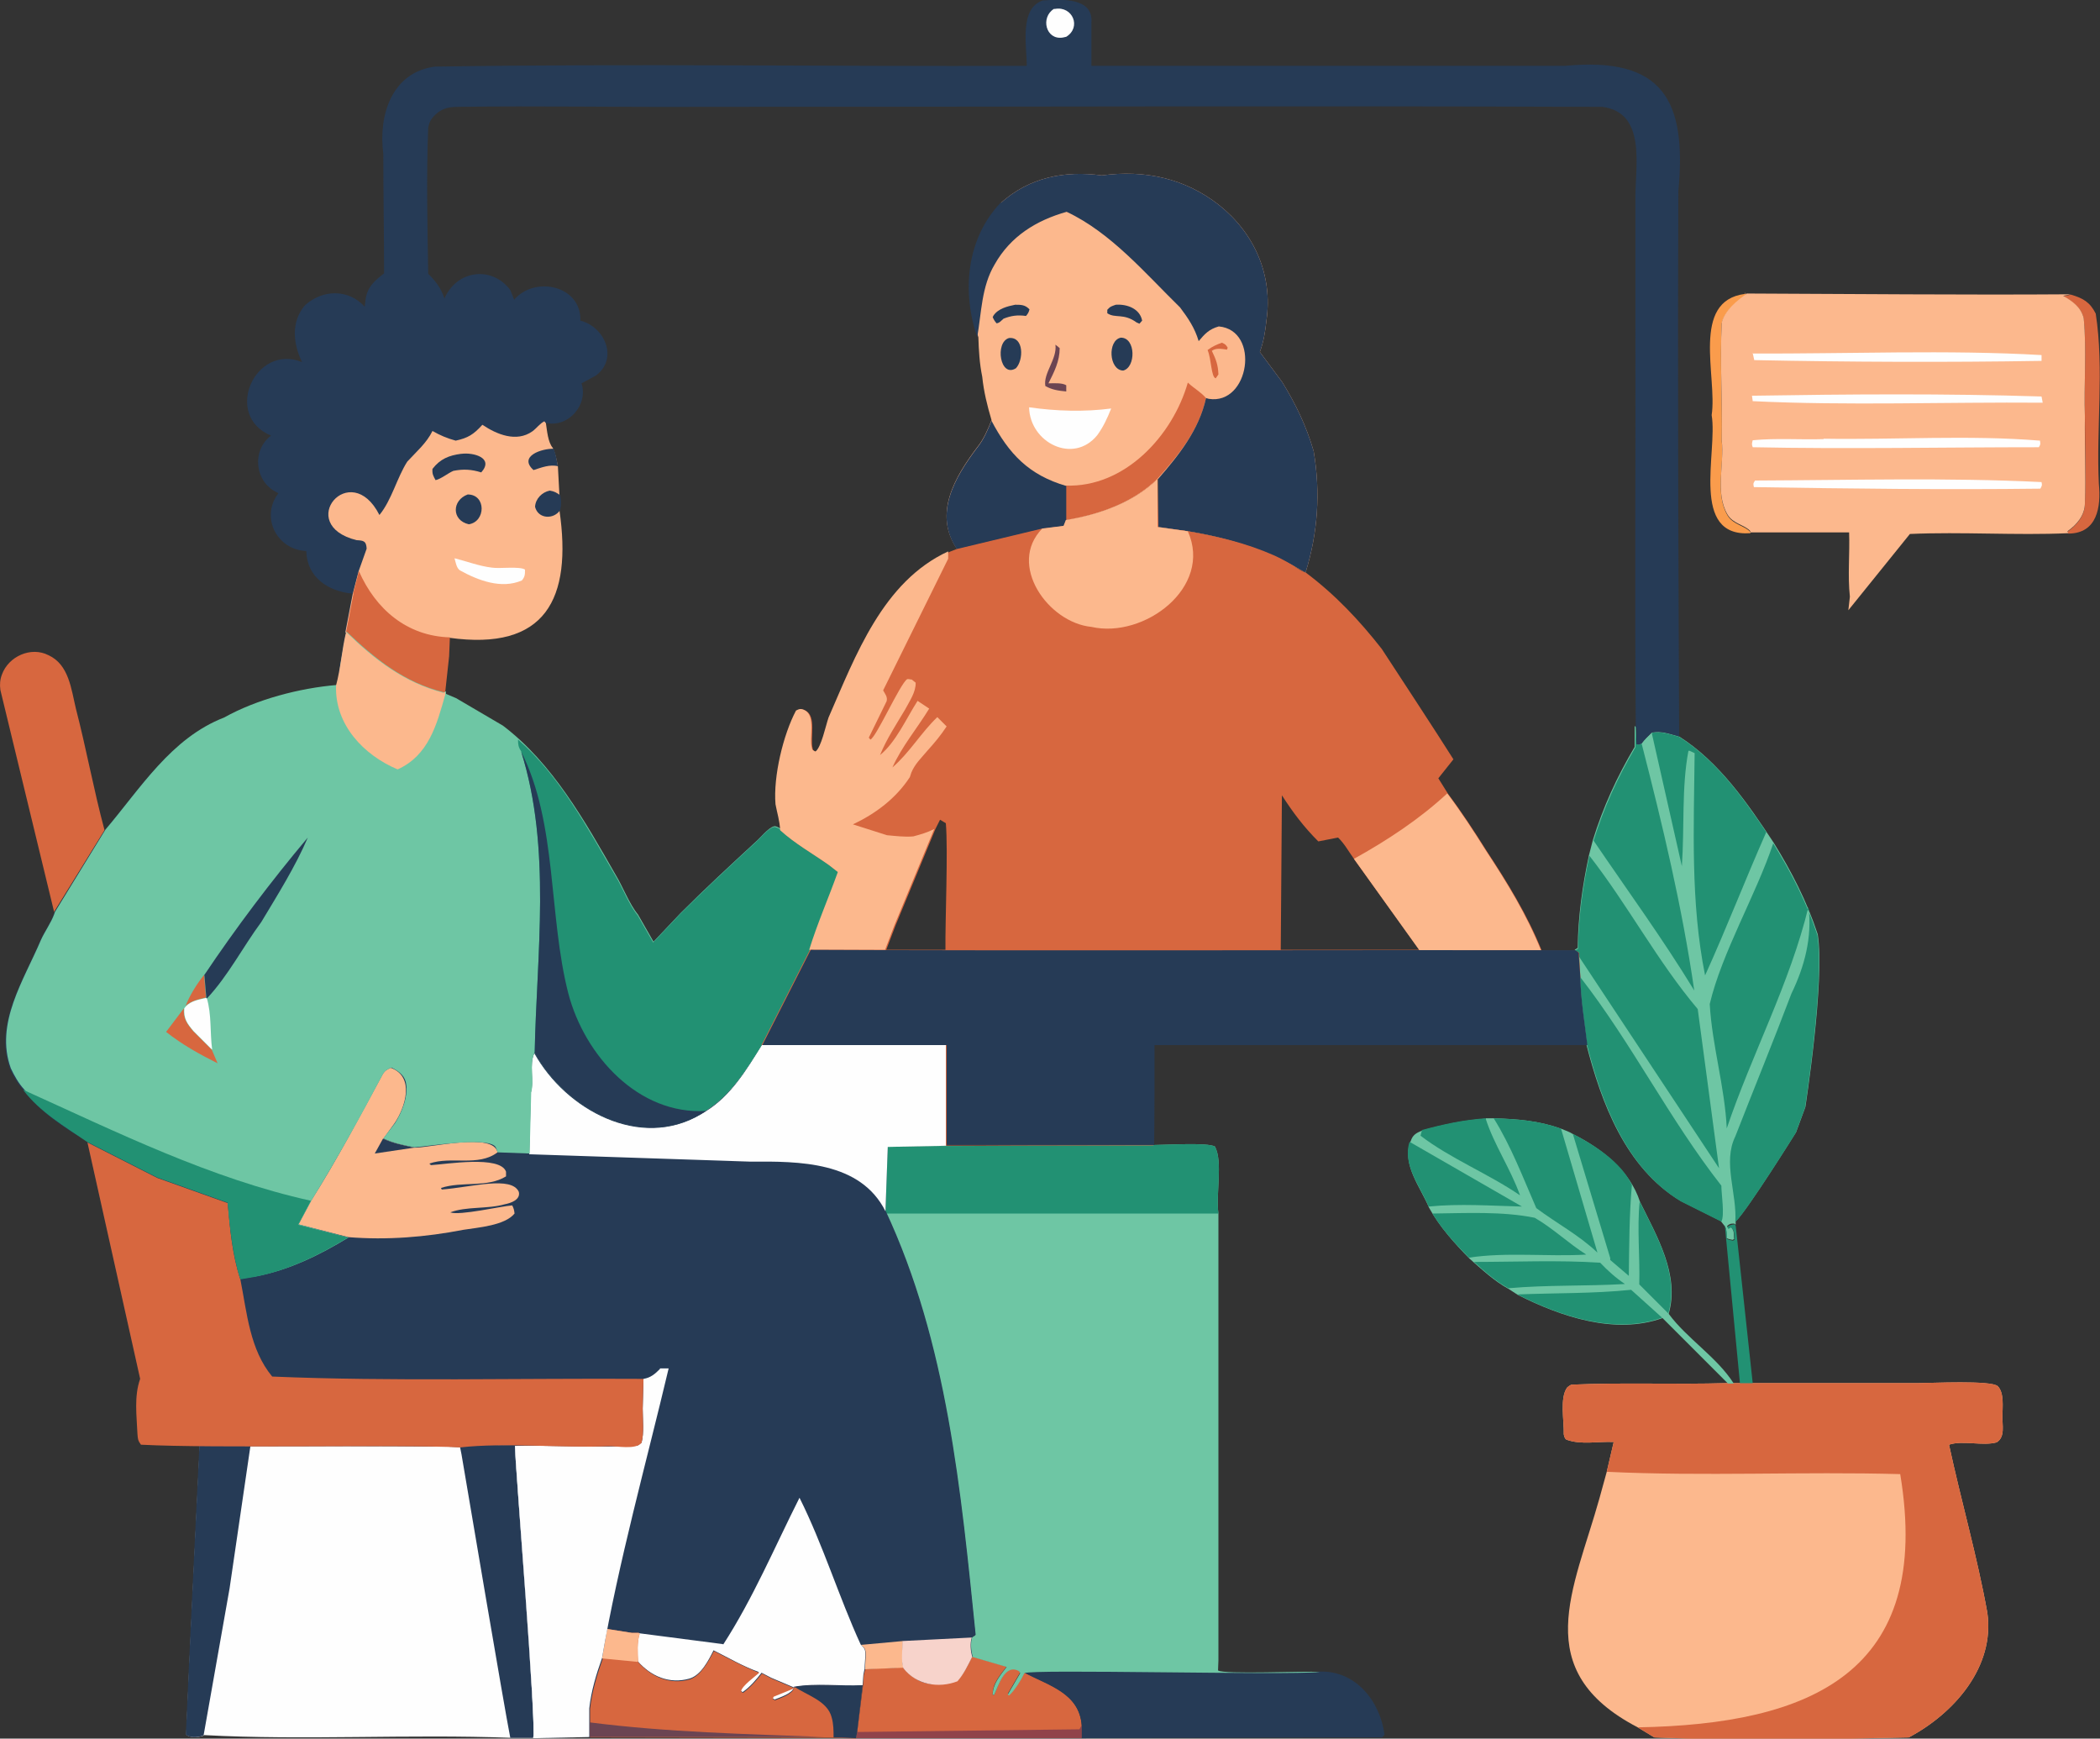 <?xml version="1.0" encoding="UTF-8"?>
<svg id="a" data-name="Layer 1" xmlns="http://www.w3.org/2000/svg" viewBox="0 0 54.24 44.9">
  <rect x="0" y="0" width="54.24" height="44.9" fill="#333333" stroke="none"/>
  <defs>
    <style>
      .b {
        fill: #fefefe;
      }

      .b, .c, .d, .e, .f, .g, .h, .i, .j, .k {
        stroke-width: 0px;
      }

      .c {
        fill: #6ec6a4;
      }

      .d {
        fill: #f7d3cb;
      }

      .e {
        fill: #90434a;
      }

      .f {
        fill: #fcb88d;
      }

      .g {
        fill: #229173;
      }

      .h {
        fill: #fa9c4c;
      }

      .i {
        fill: #d7673f;
      }

      .j {
        fill: #6b4452;
      }

      .k {
        fill: #263b56;
      }
    </style>
  </defs>
  <path class="h" d="M45.07,7.58l.04.03c-.24.17-.57.43-.64.74-.05,1,.02,2.03,0,3.04.07.62-.18,1.36.15,1.92.14.24.46.27.59.43v.03c-1.57.11-.84-2.09-1-3.05.15-.99-.55-2.95.86-3.13Z"/>
  <path class="i" d="M53.49,7.61c.31.09.49.19.64.49.22,1.43.01,2.94.08,4.39.06.6-.04,1.29-.79,1.29l-.02-.05c.24-.17.44-.4.45-.71.03-.75,0-1.5,0-2.25-.03-.84.05-1.71-.03-2.54-.06-.28-.29-.44-.53-.58l.2-.04Z"/>
  <path class="i" d="M1.4,23.56c-.46-1.91-.93-3.83-1.39-5.74-.02-.14-.01-.27.04-.4.17-.47.75-.73,1.2-.5.53.24.59.88.71,1.38.27,1.04.46,2.1.74,3.14l-1.31,2.12Z"/>
  <path class="f" d="M45.07,7.58c2.8.01,5.63.04,8.42.02l-.2.04c.24.14.46.29.53.58.08.84,0,1.7.03,2.54-.01.75.03,1.5,0,2.25-.01.31-.21.54-.45.71l.02.05c-1.35.06-2.75-.04-4.09.02l-1.59,1.97.04-.35c-.06-.55,0-1.11-.02-1.66h-2.56s.01-.03.01-.03c-.13-.16-.45-.19-.59-.43-.33-.56-.08-1.29-.15-1.92.02-1.01-.05-2.04,0-3.04.07-.3.39-.57.64-.74l-.04-.03Z"/>
  <path class="b" d="M45.25,10.22c2.49-.04,5.01-.06,7.48.02l.03.16c-2.49-.02-5.04.08-7.49-.04l-.02-.15Z"/>
  <path class="b" d="M45.34,12.41c2.45-.01,4.96-.08,7.39.04.02.09.01.09-.03.17-2.46.03-4.94,0-7.4-.04-.02-.1-.02-.09.03-.17Z"/>
  <path class="b" d="M45.26,9.13c2.43.01,5.08-.1,7.47.04v.15c-2.47.04-4.96.03-7.42-.02l-.04-.18Z"/>
  <path class="b" d="M47.1,11.33c1.86.03,3.76-.1,5.59.05.01.09.02.09-.03.17-2.44,0-4.97.05-7.39,0-.03-.08-.02-.1,0-.18.61-.06,1.23-.01,1.84-.03Z"/>
  <path class="i" d="M25.11,42.78l.89.26c-.17.22-.37.44-.36.73h.04c.11-.26.28-.83.64-.63l.03.05-.32.55.03.03c.14-.12.32-.41.4-.58.61.33,1.42.52,1.48,1.37v.32s-5.84,0-5.84,0l.03-.16.14-1.2.02-.27.03-.15,1-.04c.33.44.9.54,1.4.34.16-.18.27-.41.38-.63Z"/>
  <path class="e" d="M27.94,44.57v.32s-5.84,0-5.84,0l.03-.16,5.75-.07.05-.09Z"/>
  <path class="k" d="M26.46,43.2c.18-.11,6.71.06,7.63-.03.93-.03,1.56.77,1.67,1.63l-.06.07-7.76.02v-.32c-.06-.85-.87-1.04-1.48-1.37Z"/>
  <path class="c" d="M42.25,18.77v.05s.02.4.02.4c.06.02.07,0,.13-.02.07-.1.17-.19.26-.28.23-.06.49.04.71.1,1.04.66,1.77,1.73,2.44,2.74.47.76.86,1.52,1.14,2.37.19,1.19-.32,4.46-.32,4.46l-.24.65s-1.26,2.02-1.56,2.3v.09s-.04-.03-.04-.03c-.08,0-.11,0-.18.06l.02.06.07-.04c.11.11.07.18.09.32l-.04.02c-.06-.01-.11-.02-.16-.05,0-.1.01-.22-.04-.3l-.03-.04-.08-.1-1.04-.52c-1.41-.85-2.04-2.52-2.43-4.05-.06-.59-.17-1.15-.17-1.74l-.03-.54v-.1s-.1-.05-.1-.05l.08-.05c.01-.81.12-1.6.29-2.39l.1-.39c.27-.87.62-1.63,1.08-2.41v-.54Z"/>
  <path class="g" d="M42.25,18.77v.05s.02.4.02.4c.06.02.07,0,.13-.02.54,2.1,1.05,4.23,1.36,6.38-.81-1.33-1.73-2.59-2.6-3.87.27-.87.62-1.63,1.08-2.41v-.54Z"/>
  <path class="g" d="M40.82,25.24c1.33,1.71,2.3,3.67,3.64,5.38,0,.21.09.77,0,.93l-1.04-.52c-1.41-.85-2.04-2.52-2.43-4.05-.06-.59-.17-1.15-.17-1.74Z"/>
  <path class="g" d="M42.66,18.93c.23-.06.49.04.71.1.95.6,1.63,1.54,2.25,2.46-.54,1.22-1.03,2.49-1.58,3.7-.38-1.89-.29-3.82-.27-5.74l-.13-.06h-.03c-.18.94-.1,2-.17,2.98l-.78-3.45Z"/>
  <path class="g" d="M41.06,22.11c.99,1.27,1.75,2.72,2.79,3.95l.55,4.11-3.62-5.47v-.1s-.1-.05-.1-.05l.08-.05c.01-.81.12-1.6.29-2.39Z"/>
  <path class="g" d="M44.6,29.15c-.05-1.08-.38-2.15-.44-3.22.31-1.32,1.2-2.83,1.64-4.15.47.76.86,1.52,1.14,2.37.19,1.19-.32,4.46-.32,4.46l-.24.65s-1.26,2.02-1.56,2.3c.05-.73-.33-1.54,0-2.21.48-1.23.98-2.45,1.45-3.69.34-.7.54-1.46.44-2.24-.48,1.98-1.46,3.8-2.11,5.72Z"/>
  <path class="b" d="M5.15,37.33c1.16.02,5.98,0,6.74.04.14-.1,1.18-.04,1.42-.04,0,.47.57,7.33.47,7.55h-.59c-2.63-.1-5.33.07-7.92-.07l-.03.02c-.13.04-.31.06-.43-.03.08-1.87.26-5.63.35-7.47Z"/>
  <path class="k" d="M5.15,37.33h1.32s-.54,3.69-.54,3.69l-.67,3.79-.03.02c-.13.04-.31.06-.43-.03.08-1.87.26-5.63.35-7.47Z"/>
  <path class="k" d="M11.88,37.37c.14-.1,1.18-.04,1.42-.04,0,.47.57,7.33.47,7.55h-.59c-.16-.81-1.1-6.38-1.26-7.32l-.04-.2Z"/>
  <path class="f" d="M44.93,35.72h.33s.19,0,.19,0h.28s.52,0,.52,0h.25s3.05,0,3.05,0c.32,0,1.89-.08,2.05.08.17.17.12.55.12.77-.01.22.08.54-.15.68-.36.1-.88-.06-1.23.06.31,1.44.73,2.89.99,4.34.2,1.4-.86,2.6-2.03,3.22-2.18.05-4.4.09-6.57,0l-.43-.26c-2.82-1.47-1.65-3.55-.99-5.91l.19-.69.18-.77c-.4-.02-.84.08-1.22-.06-.05-.03-.06-.09-.07-.14.01-.34-.11-.95.09-1.21.02-.02.08-.06.11-.07,1.33-.06,2.67,0,4.01-.04h.15s.15,0,.15,0Z"/>
  <path class="i" d="M44.93,35.72h.33s.19,0,.19,0h.28s.52,0,.52,0h.25s3.05,0,3.05,0c.32,0,1.89-.08,2.05.08.17.17.12.55.12.77-.01.22.08.54-.15.68-.36.1-.88-.06-1.23.06.31,1.44.73,2.89.99,4.34.2,1.4-.86,2.6-2.03,3.22-2.18.05-4.4.09-6.57,0l-.43-.26c4.47-.08,7.63-1.41,6.78-6.54-2.52-.07-5.08.06-7.58-.06l.18-.77c-.4-.02-.84.08-1.22-.06-.05-.03-.06-.09-.07-.14.01-.34-.11-.95.09-1.21.02-.02.08-.06.11-.07,1.33-.06,2.67,0,4.01-.04h.15s.15,0,.15,0Z"/>
  <path class="k" d="M26.97.01c.44-.03,1.27-.08,1.22.57,0,0,0,1.12,0,1.12,4.08,0,8.16,0,12.24,0,2.52-.24,3.14.89,2.92,3.23-.02,4.7,0,9.39.02,14.09-.22-.06-.48-.16-.71-.1-.09.09-.19.18-.26.28-.06.02-.07.04-.13.02v-.4s-.02-.05-.02-.05c-.03-3.54,0-7.09-.01-10.63,0-1.02,0-2.03,0-3.05,0-.82.28-2.18-.85-2.33-7.78-.03-15.56,0-23.34,0-2.08.01-4.15-.03-6.23,0-.27,0-.46.06-.64.27-.07.08-.1.16-.12.27-.05,1.25-.02,2.52,0,3.77.2.2.33.37.42.64.31-.73,1.22-.86,1.7-.22l.1.25c.54-.63,1.74-.36,1.71.54.63.16.99.98.4,1.42l-.37.2c.18.56-.35,1.16-.93,1.02.03.19.05.49.18.64.07.16.1.32.13.48l.04.75c.03.14.03.24,0,.38.33,2.28-.35,3.64-2.85,3.29l-.02.49-.1.92-.05.02c-1.01-.26-1.78-.86-2.51-1.57l.19-.99c-.63-.06-1.17-.42-1.19-1.1-.76-.03-1.19-.88-.72-1.49l-.03-.02c-.58-.27-.67-1.08-.16-1.47-1.25-.52-.41-2.39.8-1.9-.23-.48-.29-1.04.08-1.47.46-.41,1.12-.42,1.54.04l.02-.17c.04-.33.23-.5.48-.69,0-1.01-.02-2.09-.02-3.09-.13-.98.21-2.1,1.33-2.25,5.09-.08,10.2,0,15.29-.02,0-.52-.2-1.49.42-1.69Z"/>
  <path class="b" d="M27.22.23h.03c.45-.08.69.47.29.72l-.09.02c-.44.07-.58-.52-.23-.74Z"/>
  <path class="f" d="M12.46,10.97c.37.25.88.46,1.29.17.11-.08.19-.2.31-.26l.04.05c.03.19.05.49.18.64.07.16.1.32.13.48l.04.75c.03.14.03.24,0,.38.33,2.28-.35,3.64-2.85,3.29l-.02.49-.1.92-.05.02c-1.01-.26-1.78-.86-2.51-1.57l.19-.99.15-.58.21-.59c-.01-.2-.08-.21-.26-.22-1.61-.4-.16-2.13.59-.65.32-.39.45-.96.72-1.38.23-.25.5-.48.65-.79.19.11.38.19.6.25.32-.07.46-.16.68-.4Z"/>
  <path class="k" d="M14.42,12.04c-.23-.05-.42.03-.64.1-.4-.36.22-.56.52-.55.06.15.08.29.11.45Z"/>
  <path class="k" d="M14.47,13.17c-.16.25-.57.24-.65-.08.01-.21.18-.38.38-.42.12.02.17.05.27.12.03.14.03.24,0,.38Z"/>
  <path class="k" d="M12.08,12.77c.48,0,.47.7.03.77-.45-.1-.44-.62-.03-.77Z"/>
  <path class="k" d="M11.92,11.72c.3-.04.85.1.51.48-.26-.08-.46-.09-.72-.04-.14.06-.32.21-.46.24-.06-.11-.09-.16-.08-.29.2-.26.43-.35.74-.39Z"/>
  <path class="b" d="M11.75,14.42c.32.08.62.2.96.24.19.03.72-.04.85.05,0,.13,0,.18-.08.28-.53.23-1.13,0-1.6-.26-.09-.06-.11-.21-.14-.31Z"/>
  <path class="i" d="M9.12,15.33l.15-.58c.43.98,1.24,1.68,2.35,1.71l-.02.49-.1.92-.05.02c-1.01-.26-1.78-.86-2.51-1.57l.19-.99Z"/>
  <path class="g" d="M44.53,31.65l.03.04c.05.08.04.21.04.3.05.03.1.04.16.05l.04-.02c-.02-.14.02-.22-.09-.32l-.07.04-.02-.06c.07-.05.1-.05.18-.06l.03.03.44,4.07h-.33s-.39-4.07-.39-4.07Z"/>
  <path class="c" d="M38.38,28.88h.2c.61.02,1.16.06,1.74.27.1.04.22.08.31.14.74.37,1.47.94,1.73,1.75.43.88,1.03,1.88.74,2.89.47.64,1.25,1.12,1.68,1.8h-.15s-1.69-1.69-1.69-1.69c-1.23.44-2.63-.04-3.74-.6l-.23-.15c-.37-.2-.7-.51-1.02-.79-.39-.4-.77-.82-1.04-1.31-.22-.53-.69-1.09-.49-1.68l.04-.1c.06-.13.17-.17.29-.22.55-.15,1.06-.26,1.63-.3Z"/>
  <path class="g" d="M42.35,31.03c.43.88,1.03,1.88.74,2.89l-.75-.75c.02-.71-.06-1.43.01-2.14Z"/>
  <path class="g" d="M38.07,32.59c1.08,0,2.18-.05,3.26.02.2.21.4.39.64.55-1,.06-2.02.02-3.01.11-.32-.17-.62-.44-.89-.68Z"/>
  <path class="g" d="M39.19,33.43c.98-.04,1.97-.02,2.94-.12l.8.72c-1.23.44-2.63-.04-3.74-.6Z"/>
  <path class="g" d="M36.74,29.18c.55-.15,1.06-.26,1.63-.3.21.67.65,1.31.89,1.99-.82-.56-1.8-.95-2.57-1.54l.04-.15Z"/>
  <path class="g" d="M36.41,29.49l2.9,1.67c-.79-.02-1.62-.08-2.41,0-.22-.53-.69-1.09-.49-1.68Z"/>
  <path class="g" d="M40.62,29.28c.57.3,1.24.72,1.53,1.32-.07.78-.07,1.57-.08,2.35l-.48-.41v-.05s-.97-3.22-.97-3.22Z"/>
  <path class="g" d="M37.01,31.34c.86-.01,1.8-.06,2.63.11.47.27.87.66,1.33.95-1,.06-2.05-.07-3.03.08-.34-.35-.69-.72-.94-1.14Z"/>
  <path class="g" d="M38.58,28.88c.61.02,1.16.06,1.74.27l.94,3.2c-.47-.45-1.06-.76-1.58-1.15-.34-.78-.65-1.6-1.1-2.32Z"/>
  <path class="c" d="M29.81,29.57c.3,0,1.38-.07,1.57.04.21.39.02,1.22.09,1.73v11.54s-.01.26-.01.26c.15.11,2.25.01,2.63.04-.92.09-7.46-.08-7.63.03-.08.17-.26.46-.4.58l-.03-.03.32-.55-.03-.05c-.36-.21-.53.37-.64.61h-.04c0-.28.19-.5.36-.72l-.89-.26c-.04-.15-.06-.35-.01-.5l.09-.06c-.38-3.68-.73-7.5-2.3-10.89l-.03-.06.06-1.66c.99-.04,5.79-.03,6.88-.04Z"/>
  <path class="g" d="M29.81,29.57c.3,0,1.38-.07,1.57.04.21.39.02,1.22.09,1.73h-8.58s-.03-.06-.03-.06l.06-1.66c.99-.04,5.79-.03,6.88-.04Z"/>
  <path class="k" d="M25.11,42.78c-.1.21-.22.45-.38.62-.3.1-.68.15-.98.01-.16-.08-.29-.23-.41-.35l-.99.04-.04.16-.02.27-.15,1.2-.03.16c-.16,0-.66-.02-.81-.03h-6.07l-1.45.03c.06-.25,0-.59-.01-.84l-.47-6.71c-.24,0-1.27-.06-1.42.03-1.58-.07-6.34.04-8.24-.07-.08-.11-.07-.15-.08-.28-.02-.46-.09-.97.06-1.42l-1.36-6.1c-.11-.11-.33-.21-.46-.3-.43-.28-.88-.63-1.19-1.04-.15-.16-.26-.36-.35-.55-.42-1.16.34-2.28.78-3.32.1-.22.26-.44.34-.66l.02-.06,1.3-2.12c.91-1.07,1.7-2.37,3.07-2.9.84-.47,1.95-.76,2.91-.84.06-.13.07-.35.09-.51.05-.29.1-.58.16-.87.74.71,1.5,1.32,2.52,1.57l.05-.03v.07l.26.11,1.21.71c1.28.97,2.12,2.47,2.91,3.85.19.31.35.75.58,1.03l.4.7.7-.74c.63-.63,1.28-1.23,1.94-1.84.12-.1.32-.36.47-.4.05-.02.17.06.21.08.37.34.85.61,1.26.9l.23.18c-.23.67-.52,1.32-.74,2l-1.25,2.46h4.76v2.59l-1.51.03-.06,1.66c1.6,3.42,1.95,7.25,2.33,10.96l-.09.06c-.05.15-.03.34.01.5Z"/>
  <path class="f" d="M23.32,42.38c0,.21-.05.49.02.69l-1,.04.02-.33c0-.18,0-.19-.12-.3l1.09-.1Z"/>
  <path class="d" d="M23.32,42.38l1.78-.09c-.05.15-.03.35.01.5-.11.22-.22.45-.38.63-.49.19-1.07.09-1.4-.34-.06-.2-.02-.48-.02-.69Z"/>
  <path class="b" d="M18.68,42.47c.77-1.19,1.33-2.52,1.97-3.79.61,1.22,1.02,2.57,1.58,3.79.12.12.12.13.12.3l-.02.33-.03.15-.02.27c-.58.03-1.2-.06-1.77.04v.02c-.06.16-.35.25-.5.31l-.06-.03.02-.06.54-.22-.59-.25-.25-.13c-.14.18-.3.37-.49.5l-.05-.04c.03-.14.36-.38.47-.48-.4-.14-.79-.37-1.17-.56-.13.26-.32.64-.62.73-.52.15-1-.06-1.34-.45-.02-.22-.04-.5.04-.72l2.16.28Z"/>
  <path class="i" d="M15.69,42.07l.63.1h.18s.02.03.02.03c-.07.21-.05.49-.04.72.34.39.83.6,1.34.45.29-.1.48-.47.62-.73.38.19.77.41,1.17.56-.11.1-.45.34-.47.48l.05.04c.18-.13.35-.32.49-.5l.25.13.59.25-.54.22-.02.06.06.03c.15-.06.43-.15.49-.31v-.02c.57-.1,1.19,0,1.77-.04l-.14,1.2-.03.16-.58-.02h-.22s-6.07-.01-6.07-.01v-.38s0-.36,0-.36c.05-.45.18-.87.33-1.3l.13-.75Z"/>
  <path class="f" d="M15.69,42.07l.63.1h.18s.02.03.02.03c-.07.21-.05.49-.04.72l-.93-.09.13-.75Z"/>
  <path class="j" d="M15.22,44.48c2.02.26,4.05.3,6.08.38h-6.07s0-.38,0-.38Z"/>
  <path class="k" d="M20.51,43.57c.56-.1,1.19,0,1.77-.04l-.14,1.2-.03.16-.58-.02c0-.17,0-.35-.05-.52-.11-.43-.65-.57-.96-.79Z"/>
  <path class="f" d="M10.1,27.58c.62.23.37,1.02.09,1.43l-.29.4c.27.12.51.16.79.23.41.01,2.06-.41,2.16.12-.5.38-1.2.09-1.76.29l.04.04c.38-.02,1.79-.26,1.94.17v.12c-.48.3-1.14.12-1.68.3l.02.04c.77-.06,1.8-.36,1.99.06.05.2-.2.29-.36.32-.45.13-.99.05-1.41.21.24.09,1.31-.16,1.6-.18.04.08.05.12.06.21-.25.31-.94.36-1.32.42-.98.19-1.97.27-2.97.19l-1.29-.33.33-.62c.67-1.06,1.26-2.18,1.85-3.27.06-.09.12-.12.22-.16Z"/>
  <path class="k" d="M9.9,29.41c.27.12.51.16.79.23l-1.01.15.21-.38Z"/>
  <path class="b" d="M17.04,35.34h.23c-.57,2.41-1.3,5.02-1.72,7.48-.15.42-.28.85-.33,1.3v.36s0,.38,0,.38l-1.45.03c.1-.21-.47-7.1-.47-7.55,1.04-.02,2.14.06,3.17-.01.04-.02.06-.05.1-.07.07-.25.03-.61.03-.88l.02-.77c.19-.03.3-.13.43-.26Z"/>
  <path class="b" d="M19.67,26.99h4.77c0,.64,0,1.96,0,2.6l-1.51.03-.06,1.66c-.65-1.29-2.23-1.29-3.49-1.28,0,0-5.71-.19-5.71-.19l.04-1.59c.09-.31-.05-.72.09-1.02.81,1.46,2.73,2.51,4.3,1.58l.13-.08c.65-.4,1.05-1.07,1.44-1.7Z"/>
  <path class="i" d="M2.25,29.5l1.81.92,1.82.65c.06.66.12,1.35.33,1.98.17.86.24,1.8.82,2.5,3.06.13,6.48.04,9.59.06l-.02.77c0,.27.04.63-.03.88-.15.19-.64.08-.85.09-1.2.05-2.68-.1-3.83.03-1.58-.08-6.34.03-8.25-.07-.08-.11-.08-.15-.09-.28-.02-.47-.09-.97.07-1.42l-1.36-6.1Z"/>
  <path class="c" d="M21.67,22.52c-.23.67-.52,1.32-.74,2l-1.25,2.46c-.39.62-.8,1.3-1.45,1.7l-.12.08c-1.57.93-3.49-.12-4.3-1.58-.15.3,0,.71-.09,1.03l-.04,1.58-.83-.03c-.02-.06-.03-.13-.08-.17-.28-.22-1.68.01-2.07.04-.29-.06-.52-.1-.8-.23l.3-.39c.18-.28.36-.72.28-1.07-.05-.19-.21-.29-.37-.37-.09.04-.16.07-.22.17-.58,1.1-1.19,2.2-1.85,3.27l-.33.61,1.29.34c-.74.45-1.53.84-2.38,1l-.4.06c-.07-.14-.1-.36-.13-.53-.1-.48-.17-.96-.2-1.45l-1.81-.64-1.8-.92c-.11-.11-.33-.21-.46-.3-.43-.28-.88-.63-1.19-1.04-.15-.16-.26-.36-.35-.55-.42-1.16.34-2.28.78-3.32.1-.22.26-.44.34-.66l.02-.06,1.3-2.12c.91-1.07,1.7-2.37,3.07-2.9.84-.47,1.95-.76,2.91-.84.06-.13.07-.35.09-.51.05-.29.1-.58.16-.87.74.71,1.5,1.32,2.52,1.57l.05-.03v.07l.26.11,1.21.71c1.28.97,2.12,2.47,2.91,3.85.19.31.35.75.58,1.03l.4.7.7-.74c.63-.63,1.28-1.23,1.94-1.84.12-.1.32-.36.47-.4.05-.02.17.06.21.08.37.34.85.61,1.26.9l.23.18Z"/>
  <path class="i" d="M4.79,25.99c.1-.27.3-.59.48-.81l.05.58c-.2.05-.37.08-.53.22Z"/>
  <path class="i" d="M4.29,26.65l.46-.61c-.02.26.07.39.24.59l.48.48.15.35c-.48-.24-.91-.48-1.33-.81Z"/>
  <path class="b" d="M5.32,25.77h.02c.13.44.08.89.14,1.34l-.48-.48c-.17-.2-.26-.33-.24-.59l.04-.05c.15-.15.33-.17.53-.22Z"/>
  <path class="k" d="M5.27,25.19c.81-1.21,1.73-2.43,2.68-3.56-.32.75-.78,1.48-1.2,2.18-.48.65-.85,1.38-1.4,1.97h-.02s-.05-.59-.05-.59Z"/>
  <path class="f" d="M8.68,17.7c.12-.44.15-.93.26-1.38.73.71,1.5,1.31,2.51,1.57l.05-.02v.07c-.22.78-.43,1.57-1.23,1.93-.88-.37-1.63-1.16-1.59-2.17Z"/>
  <path class="g" d="M.61,28.15c2.39,1.08,4.83,2.29,7.42,2.86l-.33.62,1.29.33c-.74.45-1.53.84-2.38,1.01l-.4.07c-.21-.63-.27-1.32-.33-1.98l-1.82-.65-1.81-.92c-.57-.39-1.22-.77-1.65-1.34Z"/>
  <path class="g" d="M21.67,22.52c-.23.67-.52,1.32-.74,2l-1.25,2.46c-.39.62-.8,1.3-1.45,1.7l-.12.08c-1.57.93-3.49-.12-4.3-1.58.05-2.54.44-5.28-.35-7.78-.07-.1-.08-.17-.08-.3,1.07.93,1.8,2.29,2.51,3.51.19.31.35.75.58,1.03l.4.7.7-.74c.63-.63,1.28-1.23,1.94-1.84.12-.1.32-.36.47-.4.05-.02.17.06.21.08.37.34.85.61,1.26.9l.23.18Z"/>
  <path class="k" d="M13.46,19.41c.94,1.86.7,4.23,1.22,6.25.42,1.6,1.81,3.14,3.56,3.03l-.13.08c-1.57.93-3.49-.12-4.3-1.58.05-2.54.44-5.28-.35-7.78Z"/>
  <path class="f" d="M25.85,5.24c.74-.66,1.64-.84,2.61-.71,1.09-.15,2.14.07,3.02.76.92.73,1.4,1.81,1.23,2.99-.03.28-.07.54-.17.81l.58.78c.35.57.62,1.13.81,1.78.18,1.07.11,2.11-.21,3.14-.93-.56-1.97-.9-3.04-1.07l-.76-.11v-1.25c-.64.62-1.53.94-2.39,1.07l-.06.15-.55.07-2.2.53c-.62-.91-.06-1.86.52-2.63.17-.21.27-.45.37-.7-.11-.37-.2-.73-.24-1.12-.07-.34-.09-.68-.1-1.02-.4-1.18-.28-2.54.6-3.47Z"/>
  <path class="i" d="M31.56,8.85c.09.04.1.05.15.13l-.02.05c-.13-.02-.28-.05-.39.03.11.23.16.36.17.61l-.07.1c-.12-.03-.11-.5-.21-.73.12-.09.23-.14.37-.19Z"/>
  <path class="j" d="M27.27,8.91s.07.05.1.08c0,.34-.14.61-.29.91.13,0,.35-.02.46.05v.16c-.2-.02-.36-.04-.54-.14-.06-.33.31-.7.26-1.07Z"/>
  <path class="k" d="M28.82,7.87c.29-.02.62.1.68.41l-.07.08-.07-.03c-.34-.25-.55-.1-.76-.24v-.09c.08-.09.11-.09.22-.13Z"/>
  <path class="k" d="M26.22,7.87c.15,0,.26,0,.37.12-.02.08-.04.11-.09.17-.21-.03-.38-.01-.58.07-.06.05-.1.11-.18.12-.05-.06-.07-.09-.1-.16l.02-.04c.12-.18.36-.24.56-.28Z"/>
  <path class="k" d="M28.95,8.72c.39,0,.39.77.06.85-.37-.01-.41-.78-.06-.85Z"/>
  <path class="k" d="M26.06,8.73c.39-.04.38.57.18.78-.41.26-.55-.67-.18-.78Z"/>
  <path class="b" d="M26.59,10.52c.71.1,1.41.12,2.11.03-.1.25-.2.47-.36.69-.62.76-1.74.19-1.76-.72Z"/>
  <path class="i" d="M30.69,9.89c.15.14.32.23.46.39-.18.83-.71,1.47-1.25,2.08-.63.62-1.52.94-2.38,1.07v-.89c1.53.06,2.77-1.29,3.16-2.66Z"/>
  <path class="k" d="M25.6,10.85c.46.88.98,1.42,1.94,1.7v.89s-.07.15-.07.15l-.55.07-2.2.53c-.62-.91-.06-1.86.52-2.63.17-.21.27-.45.37-.7Z"/>
  <path class="k" d="M25.85,5.24c.74-.66,1.64-.84,2.61-.71,1.09-.15,2.14.07,3.02.76.92.73,1.4,1.81,1.23,2.99-.03.28-.07.54-.17.81l.58.78c.35.57.62,1.13.81,1.78.18,1.07.11,2.11-.21,3.14-.93-.56-1.97-.9-3.04-1.07l-.76-.11v-1.25c.53-.61,1.05-1.26,1.23-2.08l.07.02c1.05.17,1.34-1.77.26-1.87-.25.07-.36.19-.52.38-.1-.34-.27-.59-.48-.87-.89-.87-1.78-1.93-2.93-2.47-.78.22-1.45.63-1.86,1.36-.34.57-.34,1.25-.45,1.88-.4-1.18-.28-2.54.6-3.47Z"/>
  <path class="i" d="M40.82,25.25l-.03-.55v-.09s-.1-.06-.1-.06h-.05s-.82,0-.82,0c-.37-.92-.88-1.75-1.42-2.57-.32-.51-.64-1-1-1.48l-.25-.4.39-.49c-.37-.59-1.45-2.24-1.85-2.85-.58-.74-1.2-1.4-1.96-1.97-.1-.03-.23-.12-.32-.18-.17-.1-.33-.19-.51-.27-.7-.31-1.45-.49-2.21-.62l-.77-.1-.02-1.25c-.46.45-1.1.78-1.71.94-.22.05-.45.07-.66.13l-.05.15-.56.06-2.21.53c-1.83.66-2.57,2.71-3.29,4.36-.07.2-.2.78-.34.88-.05-.03-.08-.03-.09-.09-.07-.27.11-.84-.19-.98-.09-.05-.13-.03-.22.01-.33.62-.59,1.7-.53,2.42.04.23.11.43.12.67.37.34.85.61,1.26.9l.23.18c-.23.67-.52,1.32-.74,2l-1.25,2.46h4.76v2.59h5.36c0-.65.01-1.96.01-2.59h11.17c-.06-.59-.17-1.15-.18-1.74ZM22.89,24.53l.24-.63,1.03-2.49.12-.24.15.09c.06.72-.02,2.52-.01,3.27h-1.52ZM33.08,24.53l.03-3.99c.29.45.57.82.94,1.19l.51-.1c.16.15.28.37.41.55l1.69,2.35h-3.58Z"/>
  <path class="f" d="M29.9,12.36v1.25s.78.11.78.11c.65,1.45-1.13,2.78-2.49,2.47-1.12-.11-2.18-1.61-1.27-2.54l.55-.07.06-.15c.86-.14,1.75-.45,2.38-1.07Z"/>
  <path class="f" d="M39.81,24.54h-3.15s-1.69-2.36-1.69-2.36c.85-.47,1.7-1.03,2.41-1.69.36.48.68.97,1,1.48.54.82,1.05,1.65,1.42,2.57Z"/>
  <path class="f" d="M24.49,14.43l-1.68,3.4c.05.09.12.17.09.28l-.46.94.04.05c.15-.05.76-1.43.95-1.56.04-.01.08.01.12.01l.1.08c.01.24-.16.48-.27.69-.23.39-.48.76-.65,1.18.41-.33.68-.95.97-1.4l.3.2c-.31.51-.71.98-.95,1.52.45-.39.74-.9,1.16-1.3l.24.24c-.15.23-.31.42-.49.62-.16.19-.33.35-.42.57l-.04.12c-.36.55-.88.94-1.47,1.22l.88.28c.23.02.46.05.68.03.19-.05.36-.1.54-.19l-1.03,2.49-.24.63h-1.96c.21-.68.5-1.34.74-2.01l-.23-.18c-.41-.29-.89-.56-1.26-.9-.01-.24-.08-.45-.12-.67-.06-.72.2-1.8.53-2.42.08-.04.12-.06.22-.01.3.15.11.71.19.98.01.06.04.06.09.09.15-.1.27-.68.34-.88.7-1.6,1.4-3.51,3.09-4.29v.18Z"/>
  <path class="k" d="M40.99,26.99h-11.17c0,.63,0,1.94-.01,2.58h-5.36s0-2.58,0-2.58h-4.76l1.25-2.46c5.97.03,13.74,0,19.7.01h.05s.09.07.09.07v.09s.04.55.04.55c.01.59.11,1.15.18,1.74Z"/>
</svg>